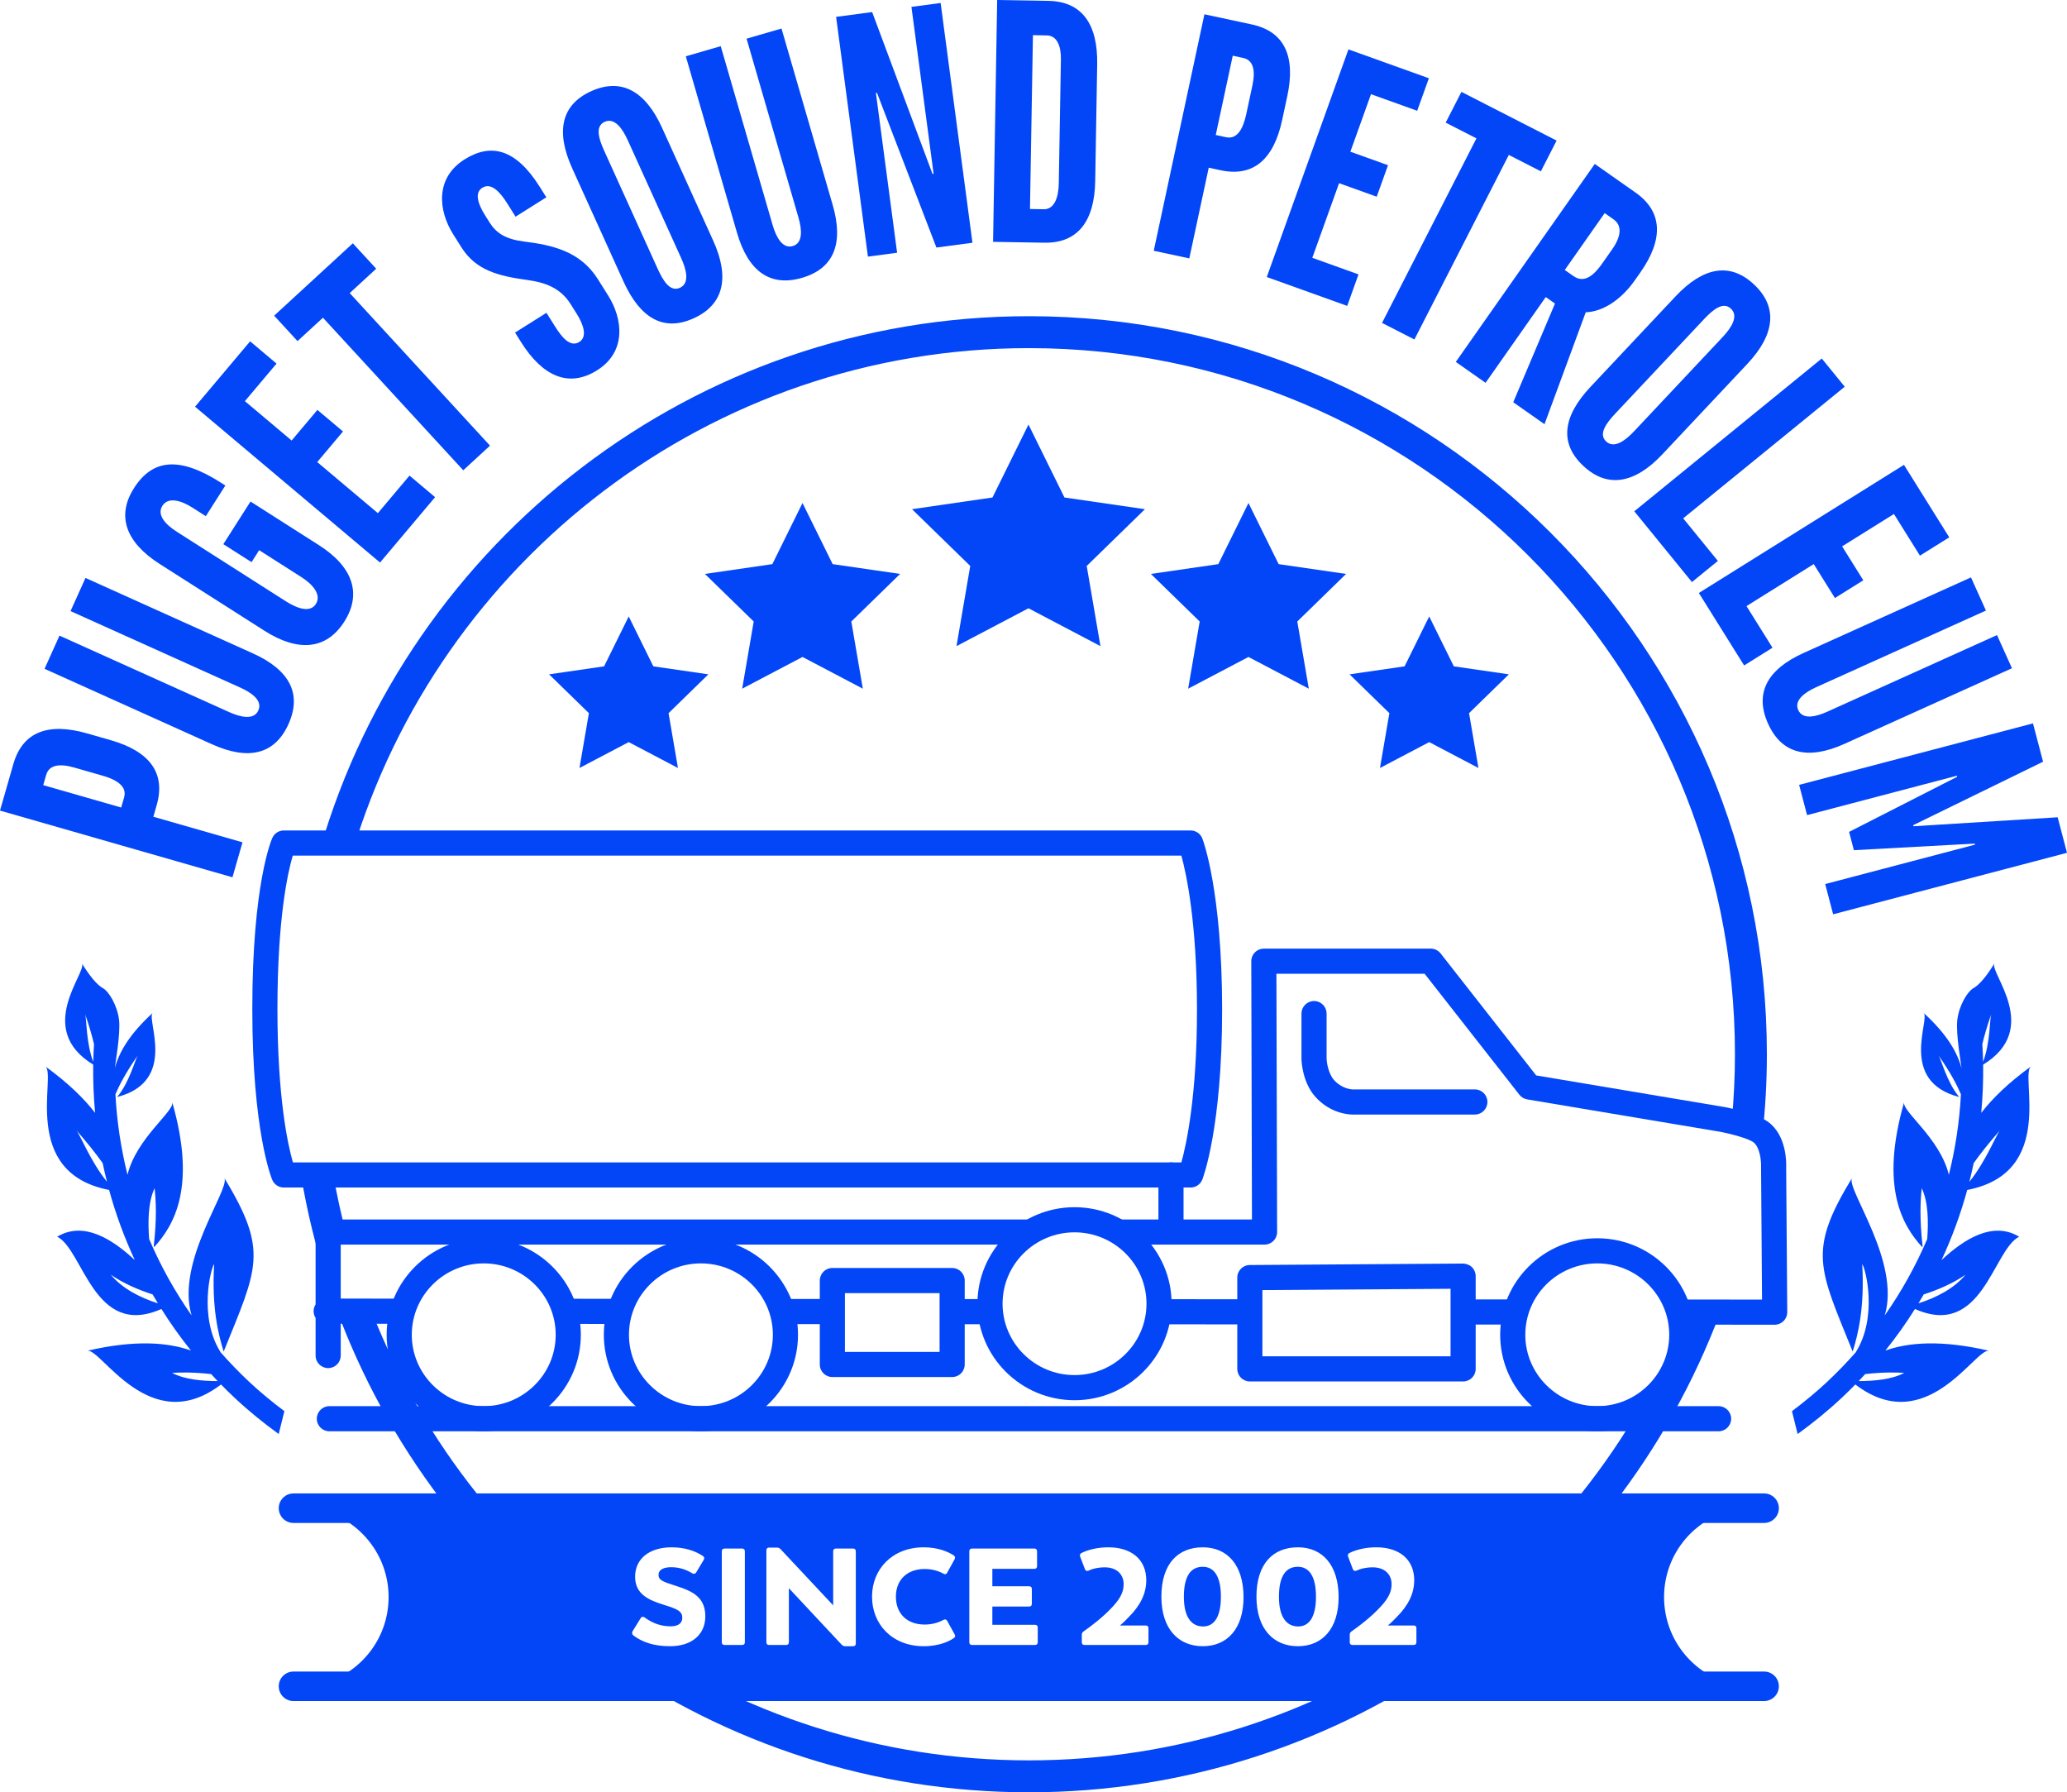 <?xml version="1.0" encoding="utf-8"?>
<!-- Generator: Adobe Illustrator 16.0.4, SVG Export Plug-In . SVG Version: 6.00 Build 0)  -->
<!DOCTYPE svg PUBLIC "-//W3C//DTD SVG 1.1//EN" "http://www.w3.org/Graphics/SVG/1.1/DTD/svg11.dtd">
<svg version="1.1" xmlns="http://www.w3.org/2000/svg" xmlns:xlink="http://www.w3.org/1999/xlink" x="0px" y="0px"
	 width="301.261px" height="261.176px" viewBox="0 0 301.261 261.176" enable-background="new 0 0 301.261 261.176"
	 xml:space="preserve">
<g id="Layer_1">
	<g>
		<path fill="#0346F7" d="M16.124,107.856c5.707,1.637,8.055,4.792,6.709,9.479l-0.482,1.682l12.992,3.728l-1.462,5.095L0,118.119
			l1.944-6.776c1.345-4.688,5.06-6.103,10.766-4.466L16.124,107.856z M10.841,111.854c-2.191-0.629-3.691-0.397-4.115,1.08
			l-0.424,1.478l11.362,3.26l0.424-1.478c0.438-1.529-0.929-2.528-3.12-3.156L10.841,111.854z"/>
		<path fill="#0346F7" d="M12.459,84.219l24.404,10.996c5.364,2.417,7.165,5.903,5.184,10.3s-5.786,5.357-11.15,2.94L6.494,97.459
			l2.177-4.833l24.742,11.148c1.595,0.719,3.583,1.208,4.237-0.242s-0.982-2.594-2.625-3.334L10.282,89.051L12.459,84.219z"/>
		<path fill="#0346F7" d="M36.663,81.917l-4.112-2.621l3.96-6.212l9.966,6.353c4.961,3.162,6.292,7.09,3.699,11.157
			c-2.592,4.067-6.686,4.475-11.647,1.312l-15.24-9.714c-4.961-3.163-6.348-7.001-3.756-11.068
			c2.678-4.201,6.564-4.678,12.643-0.803l0.67,0.427l-2.849,4.469l-1.967-1.253c-1.609-1.026-3.502-1.604-4.357-0.264
			c-0.854,1.341,0.454,2.74,2.107,3.794L41.69,87.637c1.564,0.997,3.491,1.722,4.345,0.381c0.855-1.341-0.441-2.858-2.094-3.912
			l-6.168-3.931L36.663,81.917z"/>
		<path fill="#0346F7" d="M40.304,52.983l-4.61,5.473l6.812,5.737l3.756-4.46l3.73,3.142l-3.756,4.459l8.838,7.444l4.61-5.473
			l3.73,3.142l-8.025,9.528l-26.96-22.709l8.025-9.527L40.304,52.983z"/>
		<path fill="#0346F7" d="M67.518,68.529L47.069,46.298l-3.705,3.408L39.957,46l11.466-10.546l3.408,3.705L50.97,42.71
			l20.448,22.231L67.518,68.529z"/>
		<path fill="#0346F7" d="M66.063,34.159c-2.23-3.542-2.622-8.243,1.639-10.925c3.812-2.399,7.437-1.613,10.966,3.993l0.959,1.524
			l-4.484,2.823l-1.242-1.974c-0.988-1.569-2.301-3.059-3.602-2.241c-1.21,0.762-0.593,2.44,0.423,4.054l0.649,1.031
			c0.96,1.525,2.333,2.414,4.986,2.748c4.147,0.521,8.211,1.406,10.78,5.487l1.496,2.376c2.145,3.409,2.711,8.187-1.594,10.896
			c-4.26,2.682-8.047,0.745-11.095-4.098l-0.875-1.391l4.574-2.879l1.242,1.973c0.988,1.569,2.212,3.116,3.557,2.269
			c1.166-0.734,0.638-2.468-0.378-4.083l-0.932-1.48c-1.468-2.332-3.785-3.127-6.246-3.457c-4.248-0.582-7.52-1.403-9.637-4.766
			L66.063,34.159z"/>
		<path fill="#0346F7" d="M103.953,35.081c2.429,5.359,1.543,9.311-2.851,11.302c-4.393,1.991-7.804-0.013-10.233-5.372
			l-7.461-16.463c-2.429-5.359-1.639-9.267,2.754-11.258c4.393-1.991,7.9-0.031,10.329,5.328L103.953,35.081z M91.488,20.42
			c-0.766-1.69-1.913-3.323-3.362-2.667c-1.448,0.657-0.832,2.53-0.066,4.22l7.79,17.187c0.766,1.69,1.791,3.437,3.239,2.781
			c1.448-0.657,0.977-2.596,0.189-4.334L91.488,20.42z"/>
		<path fill="#0346F7" d="M113.902,4.157l7.459,25.706c1.639,5.65,0.155,9.282-4.478,10.626c-4.632,1.344-7.831-0.929-9.47-6.579
			L99.955,8.205l5.09-1.478l7.562,26.062c0.487,1.68,1.405,3.511,2.932,3.068s1.337-2.43,0.835-4.161l-7.562-26.062L113.902,4.157z"
			/>
		<path fill="#0346F7" d="M141.734,35.373l-5.254,0.697l-8.658-22.534l-0.158,0.021l3.089,23.273l-4.255,0.564l-4.637-34.936
			l5.254-0.698l8.797,23.585l0.158-0.021l-3.229-24.324l4.255-0.565L141.734,35.373z"/>
		<path fill="#0346F7" d="M159.625,26.376c-0.101,5.935-2.592,9.073-7.415,8.992l-7.472-0.127L145.336,0l7.472,0.127
			c4.823,0.082,7.206,3.303,7.105,9.238L159.625,26.376z M154.625,8.639c0.031-1.854-0.524-3.454-2.062-3.48l-2.014-0.034
			l-0.431,25.331l2.014,0.034c1.484,0.025,2.148-1.607,2.185-3.779L154.625,8.639z"/>
		<path fill="#0346F7" d="M186.879,17.467c-1.244,5.804-4.231,8.361-8.998,7.339l-1.711-0.367l-2.832,13.214l-5.182-1.111
			l7.387-34.459l6.892,1.477c4.768,1.022,6.433,4.631,5.188,10.435L186.879,17.467z M182.531,12.47
			c0.478-2.229,0.145-3.709-1.358-4.031l-1.502-0.322l-2.478,11.556l1.503,0.322c1.555,0.333,2.458-1.099,2.936-3.327L182.531,12.47
			z"/>
		<path fill="#0346F7" d="M206.554,16.143l-6.734-2.417l-3.007,8.38l5.487,1.969l-1.647,4.589l-5.486-1.969l-3.902,10.874
			l6.734,2.417l-1.646,4.589l-11.723-4.206l11.902-33.171l11.723,4.206L206.554,16.143z"/>
		<path fill="#0346F7" d="M201.428,47.056l13.76-26.893l-4.482-2.293L213,13.388l13.871,7.097l-2.294,4.482l-4.671-2.39
			L206.147,49.47L201.428,47.056z"/>
		<path fill="#0346F7" d="M238.29,40.824c-2.101,2.993-4.787,4.605-7.171,4.68l-6.011,16.31l-4.555-3.198l6.082-14.382l-1.346-0.944
			l-8.771,12.494l-4.338-3.046l20.254-28.848l5.943,4.173c3.947,2.771,4.115,6.775,0.704,11.634L238.29,40.824z M234.988,36.304
			c1.31-1.865,1.45-3.45,0.192-4.333l-1.302-0.914l-5.816,8.286l1.258,0.883c1.345,0.944,2.683,0.33,4.175-1.796L234.988,36.304z"/>
		<path fill="#0346F7" d="M242.281,66.208c-4.029,4.287-8.021,4.973-11.534,1.669c-3.515-3.303-2.961-7.22,1.068-11.507
			l12.379-13.169c4.029-4.287,7.942-5.045,11.457-1.742c3.515,3.304,3.038,7.293-0.991,11.58L242.281,66.208z M251.087,49.1
			c1.271-1.352,2.344-3.035,1.186-4.124c-1.159-1.089-2.656,0.195-3.927,1.546l-12.924,13.749c-1.271,1.352-2.495,2.964-1.337,4.054
			c1.159,1.089,2.772-0.086,4.079-1.476L251.087,49.1z"/>
		<path fill="#0346F7" d="M268.867,56.352l-23.546,19.183l5.055,6.205l-3.78,3.08l-8.402-10.314l27.325-22.263L268.867,56.352z"/>
		<path fill="#0346F7" d="M279.827,80.968l-3.79-6.068l-7.553,4.717l3.089,4.945l-4.136,2.583l-3.089-4.945l-9.799,6.121l3.79,6.068
			l-4.136,2.583l-6.598-10.563L277.5,67.737l6.598,10.564L279.827,80.968z"/>
		<path fill="#0346F7" d="M293.239,97.377l-24.396,11.012c-5.362,2.42-9.167,1.462-11.151-2.934s-0.186-7.883,5.177-10.303
			l24.396-11.012l2.181,4.831l-24.734,11.164c-1.595,0.72-3.277,1.886-2.623,3.335c0.653,1.449,2.594,0.981,4.236,0.239
			l24.734-11.164L293.239,97.377z"/>
		<path fill="#0346F7" d="M262.219,114.372l34.084-8.96l1.469,5.586l-18.938,9.253l0.04,0.153l21.027-1.308l1.36,5.177l-34.084,8.96
			l-1.159-4.408l21.835-5.74l-0.041-0.153l-17.611,0.958l-0.7-2.665l15.752-8.031l-0.04-0.154l-21.835,5.74L262.219,114.372z"/>
	</g>
	<path fill-rule="evenodd" clip-rule="evenodd" fill="#0346F7" d="M285.889,155.678c-0.566-2.232-2.073-4.927-5.523-8.076
		c0.997,0.932-3.728,9.952,5.188,12.258c-1.756-2.055-2.66-5.539-2.997-6.037c1.755,2.519,2.686,4.33,3.244,5.634
		c-0.207,3.948-0.8,7.885-1.758,11.734c-1.312-5.369-6.872-9.249-6.521-10.577c-3.563,12.393-0.247,17.953,2.62,21.101l0.075-0.082
		c-0.471-4.174-0.311-6.783-0.125-8.486c0.985,2.09,0.972,5.036,0.797,7.4c-1.648,3.872-3.714,7.604-6.191,11.136
		c2.339-7.777-5.499-18.222-4.796-19.978c-6.462,10.633-4.802,13.062,0.123,25.249c0.787-2.53,1.754-6.384,1.389-12.744
		c0.502,0.62,2.28,7.676-0.911,12.79l0.063-0.047c-1.351,1.537-2.774,3.016-4.287,4.434c-1.638,1.537-3.354,2.925-5.104,4.252
		l0.827,3.328c2.222-1.606,4.376-3.353,6.43-5.278c0.677-0.635,1.338-1.286,1.978-1.94c10.394,7.938,17.485-5.359,19.505-4.913
		c-6.993-1.621-11.762-1.225-15.122-0.034c1.562-1.949,3.003-3.963,4.306-6.055c9.839,4.37,11.358-8.621,15.187-10.532
		c-3.84-2.312-8.01,0.332-11.309,3.402c1.538-3.312,2.788-6.728,3.744-10.216c13.077-2.517,7.608-16.745,9.286-17.996
		c-3.283,2.38-5.606,4.644-7.246,6.766c0.221-2.339,0.308-4.689,0.28-7.034c8.583-5.231,0.861-13.447,1.641-14.742
		c-1.146,1.852-2.184,3.115-3.06,3.604c-0.874,0.49-2.083,2.493-2.344,4.583C285.019,150.67,285.885,155.304,285.889,155.678z
		 M285.869,154.561 M288.92,152.152c0.283-1.205,0.701-2.64,1.29-4.341c-0.209,0.607-0.136,4.192-1.179,6.921
		C289.012,153.862,288.971,153.008,288.92,152.152z M277.539,200.062c-1.833,0.971-4.409,1.188-6.637,1.19
		c0.321-0.34,0.643-0.679,0.949-1.019C274.444,199.944,276.254,199.976,277.539,200.062z M286.463,185.759
		c-1.622,1.979-4.212,3.323-6.854,4.164c0.259-0.429,0.521-0.855,0.772-1.299C282.511,187.937,284.625,187.022,286.463,185.759z
		 M287.033,172.208c0.231-0.9,0.438-1.809,0.629-2.72c0.984-1.375,2.227-2.955,3.845-4.794
		C290.965,165.319,289.415,169.27,287.033,172.208z"/>
	<path fill-rule="evenodd" clip-rule="evenodd" fill="#0346F7" d="M17.345,148.581c-0.261-2.09-1.47-4.093-2.344-4.583
		c-0.876-0.489-1.914-1.753-3.06-3.604c0.779,1.295-6.942,9.511,1.641,14.742c-0.027,2.345,0.06,4.695,0.28,7.034
		c-1.64-2.122-3.963-4.386-7.246-6.766c1.678,1.251-3.791,15.479,9.286,17.996c0.956,3.488,2.206,6.904,3.744,10.216
		c-3.299-3.07-7.469-5.714-11.309-3.402c3.828,1.911,5.348,14.902,15.187,10.532c1.303,2.092,2.744,4.105,4.306,6.055
		c-3.36-1.19-8.129-1.587-15.122,0.034c2.02-0.446,9.111,12.852,19.505,4.913c0.64,0.654,1.301,1.306,1.978,1.94
		c2.054,1.926,4.208,3.672,6.43,5.278l0.827-3.328c-1.75-1.327-3.466-2.715-5.104-4.252c-1.513-1.418-2.937-2.896-4.287-4.434
		L32.121,197c-3.191-5.114-1.413-12.17-0.911-12.79c-0.365,6.36,0.602,10.214,1.389,12.744c4.925-12.188,6.585-14.616,0.123-25.249
		c0.703,1.756-7.135,12.2-4.796,19.978c-2.478-3.532-4.543-7.264-6.191-11.136c-0.175-2.364-0.188-5.311,0.797-7.4
		c0.186,1.703,0.346,4.312-0.125,8.486l0.075,0.082c2.867-3.147,6.184-8.708,2.62-21.101c0.352,1.328-5.209,5.208-6.521,10.577
		c-0.958-3.85-1.551-7.786-1.758-11.734c0.559-1.304,1.489-3.115,3.244-5.634c-0.337,0.498-1.241,3.982-2.997,6.037
		c8.916-2.306,4.191-11.326,5.188-12.258c-3.45,3.149-4.957,5.844-5.523,8.076C16.739,155.304,17.605,150.67,17.345,148.581z
		 M16.755,154.561 M13.592,154.732c-1.043-2.729-0.97-6.313-1.179-6.921c0.589,1.701,1.007,3.136,1.29,4.341
		C13.653,153.008,13.612,153.862,13.592,154.732z M30.773,200.234c0.307,0.34,0.628,0.679,0.949,1.019
		c-2.228-0.003-4.804-0.22-6.637-1.19C26.37,199.976,28.18,199.944,30.773,200.234z M22.242,188.625
		c0.252,0.443,0.514,0.87,0.772,1.299c-2.642-0.841-5.231-2.186-6.854-4.164C18,187.022,20.113,187.937,22.242,188.625z
		 M11.118,164.694c1.618,1.839,2.86,3.419,3.845,4.794c0.191,0.911,0.397,1.819,0.629,2.72
		C13.209,169.27,11.659,165.319,11.118,164.694z"/>
	<path fill="#0346F7" d="M257.116,247.88H42.776c-1.188,0-2.15-0.963-2.15-2.15s0.962-2.15,2.15-2.15h214.34
		c1.188,0,2.15,0.963,2.15,2.15S258.303,247.88,257.116,247.88z"/>
	<path fill="#0346F7" d="M257.116,221.926H42.776c-1.188,0-2.15-0.963-2.15-2.15s0.962-2.15,2.15-2.15h214.34
		c1.188,0,2.15,0.963,2.15,2.15S258.303,221.926,257.116,221.926z"/>
	<polygon fill="#0346F7" points="149.898,61.866 155.143,72.495 166.873,74.2 158.386,82.472 160.389,94.154 149.898,88.639 
		139.407,94.154 141.411,82.472 132.923,74.2 144.652,72.495 	"/>
	<polygon fill="#0346F7" points="181.963,73.298 186.359,82.206 196.188,83.634 189.077,90.566 190.755,100.355 181.963,95.733 
		173.171,100.355 174.851,90.566 167.739,83.634 177.567,82.206 	"/>
	<polygon fill="#0346F7" points="208.304,89.83 211.892,97.1 219.914,98.265 214.111,103.923 215.48,111.913 208.304,108.141 
		201.128,111.913 202.5,103.923 196.695,98.265 204.716,97.1 	"/>
	<polygon fill="#0346F7" points="91.634,89.83 95.222,97.1 103.245,98.265 97.441,103.923 98.81,111.913 91.634,108.141 
		84.458,111.913 85.83,103.923 80.025,98.265 88.046,97.1 	"/>
	<polygon fill="#0346F7" points="116.963,73.298 121.359,82.206 131.188,83.634 124.077,90.566 125.755,100.355 116.963,95.733 
		108.171,100.355 109.851,90.566 102.739,83.634 112.567,82.206 	"/>
	<path fill="#0346F7" d="M213.247,201.307h-31.086c-1.012,0-1.831-0.819-1.831-1.831v-13.303c0-1.007,0.812-1.824,1.818-1.831
		l31.086-0.214c0.491,0.024,0.957,0.188,1.304,0.531c0.346,0.344,0.54,0.812,0.54,1.3v13.517
		C215.078,200.488,214.258,201.307,213.247,201.307z M183.992,197.645h27.424v-9.842l-27.424,0.189V197.645z"/>
	<path fill="#0346F7" d="M197.078,162.411c-0.355,0-3.174-0.085-5.416-2.637c-1.816-2.066-1.963-5.046-1.974-5.379l-0.001-6.692
		c0-1.012,0.819-1.832,1.831-1.832s1.831,0.82,1.831,1.832v6.633c0.021,0.48,0.258,2.103,1.063,3.021
		c1.175,1.336,2.632,1.391,2.693,1.393h17.851c1.012,0,1.831,0.819,1.831,1.831s-0.819,1.831-1.831,1.831h-17.869
		C197.084,162.411,197.081,162.411,197.078,162.411z"/>
	<path fill="#0346F7" d="M250.482,208.57H48.005c-1.012,0-1.832-0.819-1.832-1.831s0.82-1.831,1.832-1.831h202.477
		c1.012,0,1.831,0.819,1.831,1.831S251.494,208.57,250.482,208.57z"/>
	<path fill="#0346F7" d="M138.774,200.666h-17.459c-1.012,0-1.832-0.819-1.832-1.831v-12.232c0-1.012,0.82-1.831,1.832-1.831h17.459
		c1.012,0,1.832,0.819,1.832,1.831v12.232C140.605,199.846,139.786,200.666,138.774,200.666z M123.146,197.003h13.796v-8.57h-13.796
		V197.003z"/>
	<path fill="#0346F7" d="M173.531,173.048H41.364c-0.737,0-1.403-0.442-1.688-1.122c-0.119-0.282-2.903-7.118-2.903-24.895
		c0-18.224,2.801-24.669,2.921-24.934c0.295-0.658,0.949-1.081,1.67-1.081h132.167c0.757,0,1.437,0.466,1.709,1.172
		c0.117,0.303,2.869,7.633,2.882,24.841c0.013,17.212-2.766,24.547-2.884,24.851C174.963,172.585,174.286,173.048,173.531,173.048z
		 M42.69,169.386h129.495c0.725-2.614,2.282-9.706,2.274-22.353c-0.01-12.643-1.557-19.735-2.278-22.354H42.671
		c-0.715,2.417-2.235,9.115-2.235,22.352C40.436,160.006,41.969,166.875,42.69,169.386z"/>
	<path fill="#0346F7" d="M170.668,181.368c-1.012,0-1.831-0.819-1.831-1.831v-8.319c0-1.012,0.819-1.831,1.831-1.831
		s1.831,0.819,1.831,1.831v8.319C172.5,180.548,171.68,181.368,170.668,181.368z"/>
	<path fill="#0346F7" d="M70.505,208.57c-7.803,0-14.151-6.309-14.151-14.064s6.348-14.064,14.151-14.064
		c7.803,0,14.15,6.309,14.15,14.064S78.308,208.57,70.505,208.57z M70.505,184.103c-5.783,0-10.488,4.667-10.488,10.402
		s4.705,10.402,10.488,10.402c5.783,0,10.487-4.667,10.487-10.402S76.288,184.103,70.505,184.103z"/>
	<path fill="#0346F7" d="M102.158,208.57c-7.803,0-14.151-6.309-14.151-14.064s6.348-14.064,14.151-14.064
		c7.803,0,14.15,6.309,14.15,14.064S109.96,208.57,102.158,208.57z M102.158,184.103c-5.783,0-10.488,4.667-10.488,10.402
		s4.705,10.402,10.488,10.402c5.783,0,10.487-4.667,10.487-10.402S107.94,184.103,102.158,184.103z"/>
	<path fill="#0346F7" d="M156.611,204.042c-7.803,0-14.152-6.309-14.152-14.064c0-7.755,6.349-14.063,14.152-14.063
		c7.803,0,14.15,6.309,14.15,14.063C170.761,197.734,164.414,204.042,156.611,204.042z M156.611,179.577
		c-5.784,0-10.489,4.666-10.489,10.401s4.705,10.402,10.489,10.402c5.783,0,10.488-4.667,10.488-10.402
		S162.394,179.577,156.611,179.577z"/>
	<path fill="#0346F7" d="M232.798,208.57c-7.803,0-14.15-6.309-14.15-14.064s6.348-14.064,14.15-14.064
		c7.804,0,14.151,6.309,14.151,14.064S240.602,208.57,232.798,208.57z M232.798,184.103c-5.783,0-10.488,4.667-10.488,10.402
		s4.705,10.402,10.488,10.402s10.489-4.667,10.489-10.402S238.582,184.103,232.798,184.103z"/>
	<g>
		<path fill="#0346F7" d="M149.969,50.73c56.737,0,102.896,46.159,102.896,102.896c0,3.331-0.165,6.624-0.477,9.875l4.453,2.168
			c0.442-3.955,0.678-7.972,0.678-12.043c0-59.303-48.247-107.549-107.55-107.549c-48.888,0-90.257,32.791-103.281,77.532
			l4.657,0.666C64.011,81.794,103.428,50.73,149.969,50.73z"/>
		<path fill="#0346F7" d="M245.76,191.202c-15.039,38.208-52.308,65.32-95.791,65.32c-43.389,0-80.566-27.006-95.668-65.082
			l-4.646,0.945c15.586,40.206,54.67,68.791,100.314,68.791c46.09,0,85.496-29.146,100.771-69.971L245.76,191.202z"/>
	</g>
</g>
<g id="Layer_2">
</g>
<g id="Layer_3">
	<path fill="#0346F7" d="M138.635,189.301v3.662l6.042,0.005c-0.243-0.959-0.386-1.957-0.386-2.99c0-0.227,0.015-0.449,0.028-0.673
		L138.635,189.301z"/>
	<path fill="#0346F7" d="M182.161,192.992v-3.662l-13.258-0.009c0.013,0.219,0.027,0.436,0.027,0.657
		c0,1.039-0.145,2.042-0.39,3.005L182.161,192.992z"/>
	<path fill="#0346F7" d="M47.829,179.769h2.624c-0.735-2.795-1.363-5.634-1.862-8.516c-1.615,0.01-3.349,0.016-4.715,0.013
		c0.882,5.324,2.162,10.517,3.799,15.549L47.829,179.769z"/>
	<g>
		<path fill="#0346F7" d="M91.038,189.265l-9.418-0.007c0.545,1.137,0.919,2.366,1.089,3.663l7.243,0.006
			C90.121,191.63,90.494,190.402,91.038,189.265z"/>
		<path fill="#0346F7" d="M113.285,189.283c0.542,1.137,0.914,2.366,1.081,3.663l6.949,0.005v-3.662L113.285,189.283z"/>
	</g>
	<path fill="#0346F7" d="M260.331,170.023c0.02-0.462,0.117-4.575-2.664-6.563c-1.701-1.218-5.477-1.98-6.254-2.128l-27.518-4.619
		l-13.926-17.775c-0.347-0.443-0.879-0.702-1.441-0.702h-24.327c-0.486,0-0.953,0.194-1.297,0.538
		c-0.344,0.345-0.536,0.812-0.534,1.298l0.1,37.634H47.829c-1.011,0-1.832,0.819-1.832,1.831v10.542
		c-0.182,0.284-0.287,0.622-0.288,0.984c0,0.363,0.105,0.702,0.288,0.986v5.482c0,1.012,0.82,1.831,1.832,1.831
		s1.832-0.819,1.832-1.831v-4.635l8.643,0.007c0.171-1.297,0.547-2.526,1.094-3.662l-9.737-0.008v-7.866h98.208
		c2.232-2.234,5.322-3.622,8.742-3.622s6.51,1.388,8.742,3.622h18.952c0.486,0,0.953-0.193,1.297-0.538
		c0.344-0.344,0.536-0.812,0.534-1.298l-0.1-37.633h21.6l13.813,17.632c0.281,0.359,0.688,0.601,1.139,0.677l28.179,4.729
		c1.468,0.28,3.999,0.95,4.769,1.501c0.926,0.662,1.164,2.599,1.134,3.519l0.141,19.421l-12.841-0.009
		c0.531,1.139,0.895,2.368,1.052,3.664l13.633,0.009h0.001c0.487,0,0.955-0.194,1.299-0.54c0.345-0.347,0.536-0.816,0.532-1.305
		L260.331,170.023z"/>
	<path fill="#0346F7" d="M221.636,189.355l-8.39-0.006v3.663l7.333,0.005C220.738,191.721,221.102,190.493,221.636,189.355z"/>
	<g>
		<path fill="#0346F7" d="M175.306,228.315c-1.6,0-2.759,1.119-2.759,4.377c0,3,1.14,4.318,2.799,4.318
			c1.559,0,2.598-1.299,2.598-4.338C177.944,229.674,176.925,228.315,175.306,228.315z"/>
		<path fill="#0346F7" d="M251.198,220.415v-0.892H48.005v0.903c5.031,1.83,8.632,6.64,8.632,12.304
			c0,5.653-3.588,10.457-8.606,12.293H251.14c-5.019-1.836-8.606-6.64-8.606-12.293C242.534,227.054,246.15,222.235,251.198,220.415
			z M97.662,239.889c-2.339,0-4.018-0.58-5.337-1.559c-0.2-0.141-0.26-0.4-0.12-0.641l1.179-1.898c0.12-0.201,0.34-0.26,0.56-0.1
			c1.24,0.918,2.499,1.299,3.818,1.299c0.919,0,1.679-0.34,1.679-1.26c0-0.939-0.719-1.26-2.638-1.859
			c-2.219-0.699-4.238-1.518-4.238-4.117c0-2.619,2.099-4.277,5.317-4.277c1.859,0,3.438,0.5,4.578,1.279
			c0.22,0.141,0.22,0.359,0.1,0.559l-1.08,1.801c-0.14,0.238-0.38,0.279-0.6,0.139c-0.879-0.539-1.899-0.879-3.039-0.879
			c-1.039,0-1.859,0.299-1.859,1.139c0,0.82,0.82,1.02,2.719,1.639c2.059,0.68,4.098,1.5,4.098,4.379
			C102.799,238.149,100.86,239.889,97.662,239.889z M108.561,239.309c0,0.26-0.14,0.4-0.4,0.4h-2.559c-0.26,0-0.4-0.141-0.4-0.4
			v-13.252c0-0.26,0.14-0.4,0.4-0.4h2.559c0.26,0,0.4,0.141,0.4,0.4V239.309z M124.733,239.489c0,0.26-0.14,0.4-0.399,0.4h-1.16
			c-0.2,0-0.36-0.08-0.5-0.221l-7.696-8.234v7.875c0,0.26-0.14,0.4-0.4,0.4h-2.479c-0.26,0-0.4-0.141-0.4-0.4v-13.393
			c0-0.26,0.14-0.4,0.4-0.4h1.159c0.2,0,0.36,0.08,0.5,0.221l7.676,8.195v-7.875c0-0.26,0.14-0.4,0.399-0.4h2.499
			c0.26,0,0.399,0.141,0.399,0.4V239.489z M139.011,238.709c-0.56,0.4-2.039,1.18-4.377,1.18c-4.578,0-7.536-3.178-7.536-7.217
			c0-4.018,2.958-7.195,7.536-7.195c2.099,0,3.578,0.66,4.377,1.18c0.2,0.139,0.24,0.34,0.12,0.559l-1.08,1.959
			c-0.12,0.24-0.32,0.281-0.54,0.141c-0.52-0.279-1.439-0.68-2.738-0.68c-2.539,0-4.198,1.559-4.198,4.037
			c0,2.5,1.659,4.059,4.198,4.059c1.299,0,2.219-0.4,2.738-0.68c0.22-0.121,0.42-0.08,0.54,0.141l1.08,1.957
			C139.251,238.37,139.251,238.549,139.011,238.709z M151.249,239.309c0,0.26-0.14,0.4-0.399,0.4h-9.175
			c-0.26,0-0.399-0.141-0.399-0.4v-13.252c0-0.26,0.14-0.4,0.399-0.4h9.075c0.26,0,0.399,0.141,0.399,0.4v2.158
			c0,0.26-0.14,0.4-0.399,0.4h-6.117v2.537h5.357c0.26,0,0.399,0.141,0.399,0.4v2.158c0,0.26-0.14,0.4-0.399,0.4h-5.357v2.658h6.217
			c0.26,0,0.399,0.141,0.399,0.4V239.309z M167.386,239.309c0,0.26-0.14,0.4-0.399,0.4h-8.916c-0.26,0-0.399-0.141-0.399-0.4v-1.1
			c0-0.199,0.08-0.359,0.26-0.479c0.979-0.68,2.839-2.061,4.258-3.619c1.299-1.398,1.6-2.379,1.579-3.357
			c-0.04-1.379-1.06-2.359-2.738-2.359c-1,0-1.799,0.199-2.379,0.48c-0.24,0.1-0.42,0.039-0.52-0.201l-0.7-1.838
			c-0.079-0.221-0.039-0.4,0.181-0.52c0.799-0.42,2.238-0.84,3.918-0.84c3.357,0,5.536,1.76,5.536,4.797
			c0,1.959-0.879,3.697-2.578,5.396c-0.32,0.32-0.779,0.82-1.26,1.199h3.759c0.26,0,0.399,0.141,0.399,0.4V239.309z
			 M175.306,239.889c-3.599,0-6.037-2.578-6.037-7.217c0-4.816,2.438-7.195,6.037-7.195c3.578,0,5.916,2.578,5.937,7.215
			C181.262,237.311,178.884,239.889,175.306,239.889z M189.163,239.889c-3.599,0-6.037-2.578-6.037-7.217
			c0-4.816,2.438-7.195,6.037-7.195c3.577,0,5.916,2.578,5.937,7.215C195.119,237.311,192.74,239.889,189.163,239.889z
			 M206.438,239.309c0,0.26-0.14,0.4-0.399,0.4h-8.916c-0.26,0-0.399-0.141-0.399-0.4v-1.1c0-0.199,0.08-0.359,0.26-0.479
			c0.979-0.68,2.839-2.061,4.258-3.619c1.3-1.398,1.6-2.379,1.579-3.357c-0.04-1.379-1.06-2.359-2.738-2.359
			c-1,0-1.799,0.199-2.379,0.48c-0.24,0.1-0.42,0.039-0.52-0.201l-0.7-1.838c-0.079-0.221-0.039-0.4,0.181-0.52
			c0.799-0.42,2.238-0.84,3.918-0.84c3.357,0,5.536,1.76,5.536,4.797c0,1.959-0.879,3.697-2.578,5.396
			c-0.32,0.32-0.779,0.82-1.26,1.199h3.759c0.26,0,0.399,0.141,0.399,0.4V239.309z"/>
		<path fill="#0346F7" d="M189.163,228.315c-1.6,0-2.759,1.119-2.759,4.377c0,3,1.14,4.318,2.799,4.318
			c1.559,0,2.598-1.299,2.598-4.338C191.8,229.674,190.782,228.315,189.163,228.315z"/>
	</g>
</g>
</svg>
